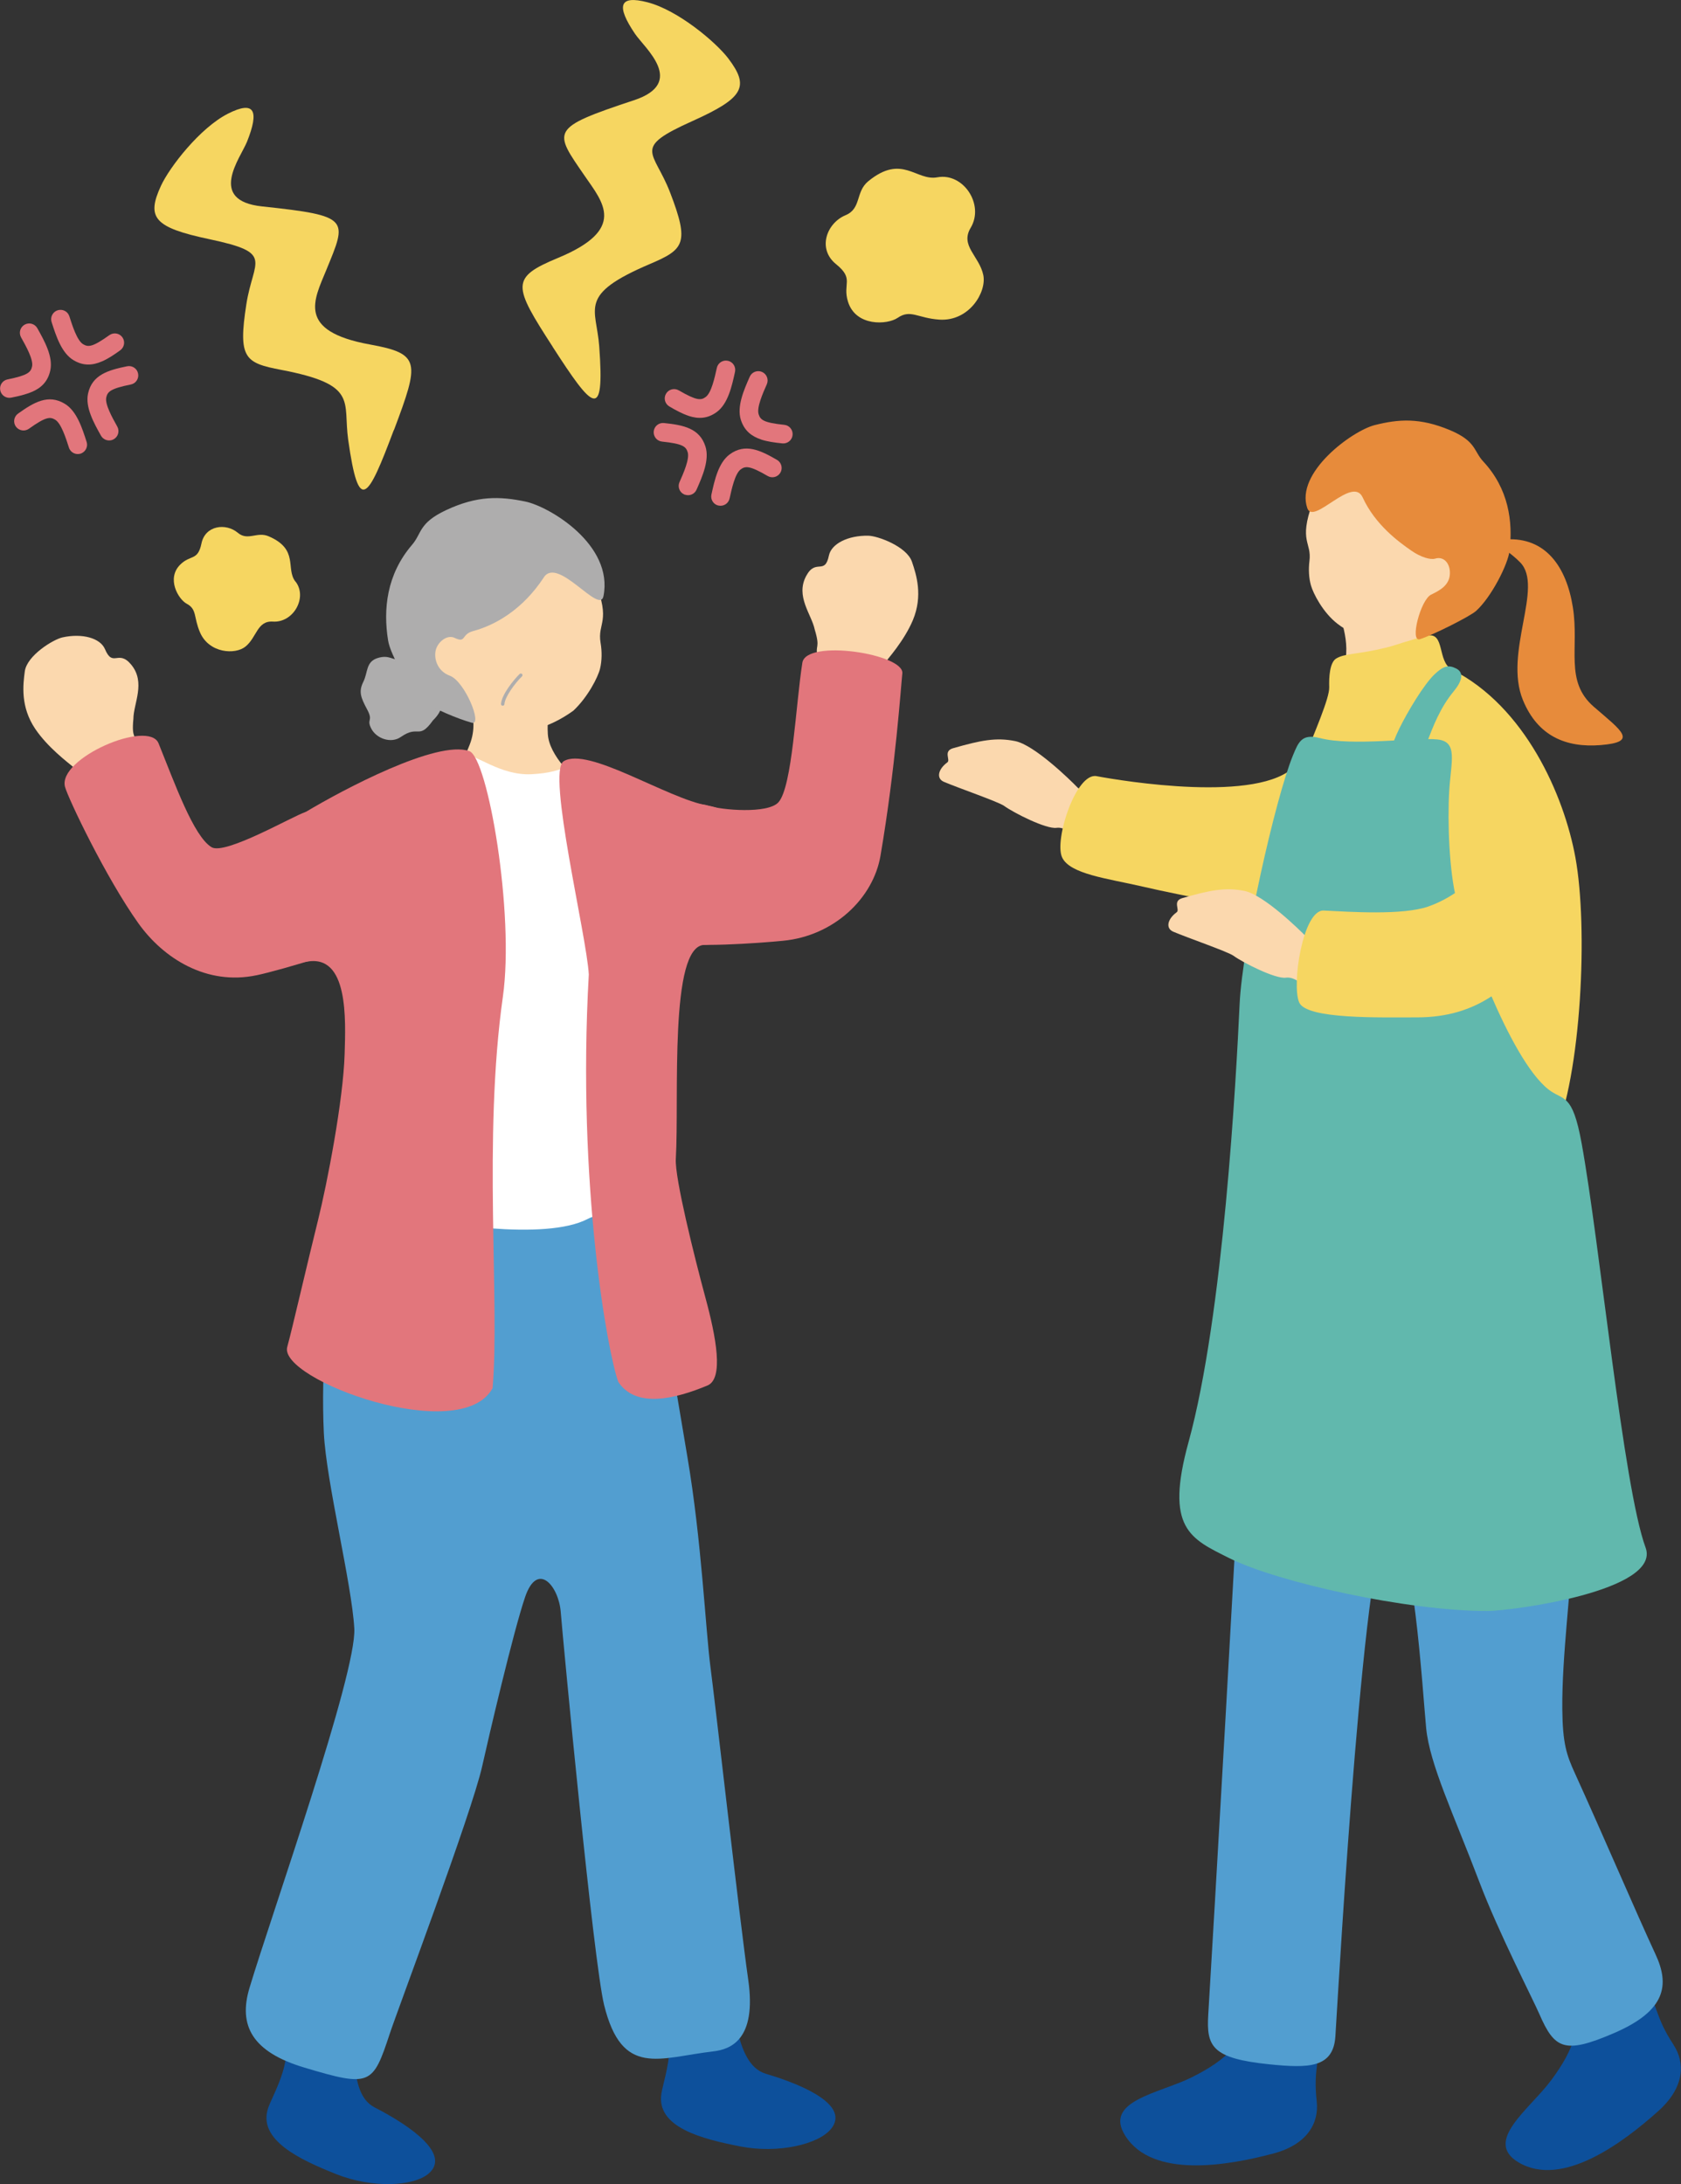 <?xml version="1.0" encoding="UTF-8"?>
<svg id="_レイヤー_2" data-name="レイヤー 2" xmlns="http://www.w3.org/2000/svg" viewBox="0 0 261 339">
  <rect x="0" y="0" width="261" height="339" fill="#333333" stroke="none"/>
  <defs>
    <style>
      .cls-1 {
        fill: #e2767c;
      }

      .cls-2 {
        fill: #529ed0;
      }

      .cls-3 {
        fill: #fff;
      }

      .cls-4 {
        fill: #0d509b;
      }

      .cls-5 {
        fill: #e78b3b;
      }

      .cls-6 {
        fill: #aeadad;
      }

      .cls-7 {
        fill: #fbd8ae;
      }

      .cls-8 {
        fill: #61b8ad;
      }

      .cls-9 {
        fill: #f6d661;
      }
    </style>
  </defs>
  <g id="_レイヤー_4" data-name="レイヤー 4">
    <g>
      <path class="cls-9" d="M85.81,53.82c-6.13-9.49-6.6-10.71.81-13.78,10.77-4.46,6.99-8.63,4.19-12.7-4.86-7.07-5.55-7.42,7.62-11.78,8.19-2.71,1.67-8.08.15-10.33-2.87-4.26-2.55-6.05,1.97-4.87,4.73,1.23,10.62,6.19,12.55,8.74,3.29,4.36,2.42,6.09-5.61,9.7-9.46,4.25-5.98,4.51-3.45,11.07,3.06,7.94,2.16,8.85-3.14,11.11-11.27,4.8-8.3,6.76-7.86,12.79.87,11.78-1,9.71-7.24.05Z"/>
      <path class="cls-9" d="M61.16,66.77c3.98-10.57,4.18-11.87-3.72-13.3-11.47-2.08-8.66-6.96-6.79-11.53,3.25-7.94,3.85-8.43-9.95-9.9-8.58-.91-3.34-7.55-2.34-10.06,1.9-4.77,1.21-6.45-2.96-4.34-4.36,2.21-9.07,8.3-10.41,11.2-2.29,4.96-1.07,6.47,7.54,8.29,10.15,2.15,6.8,3.13,5.72,10.09-1.31,8.41-.23,9.11,5.42,10.19,12.03,2.3,9.55,4.84,10.39,10.84,1.65,11.69,3.03,9.28,7.08-1.49Z"/>
      <g>
        <path class="cls-1" d="M106.93,64.55c-.97-.32-1.97-.85-3-1.46-.69-.4-.93-1.29-.52-1.98.4-.69,1.29-.92,1.98-.52,2.81,1.63,3.46,1.56,4.19,1.02.87-.64,1.38-2.97,1.72-4.51.17-.78.94-1.27,1.72-1.1.78.17,1.27.94,1.1,1.72-.48,2.2-1.08,4.94-2.83,6.23-1.45,1.06-2.87,1.09-4.35.61Z"/>
        <path class="cls-1" d="M106.38,76.8s-.09-.03-.14-.05c-.73-.32-1.06-1.18-.74-1.91.64-1.44,1.6-3.63,1.27-4.66-.27-.86-.75-1.3-3.98-1.64-.79-.08-1.37-.79-1.29-1.59.08-.79.79-1.37,1.59-1.29,2.99.31,5.54.8,6.44,3.64.66,2.07-.47,4.64-1.38,6.7-.3.69-1.07,1.02-1.77.79Z"/>
        <path class="cls-1" d="M118.19,68.22c-1.47-.48-2.61-1.34-3.16-3.05-.66-2.07.47-4.64,1.38-6.7.32-.73,1.18-1.06,1.91-.74.73.32,1.06,1.18.74,1.91-.64,1.44-1.6,3.63-1.27,4.66.27.86.76,1.31,3.98,1.64.8.08,1.37.79,1.29,1.59-.08.79-.79,1.37-1.59,1.29-1.19-.12-2.31-.28-3.28-.59Z"/>
        <path class="cls-1" d="M111.42,78.44c-.7-.23-1.12-.95-.96-1.68.48-2.2,1.08-4.94,2.83-6.23,2.4-1.77,4.75-.66,7.35.85.69.4.93,1.29.53,1.98-.4.69-1.29.93-1.98.52-2.8-1.63-3.46-1.56-4.19-1.02-.87.64-1.38,2.97-1.72,4.51-.17.78-.94,1.27-1.72,1.1-.05-.01-.09-.02-.14-.04Z"/>
      </g>
      <g>
        <path class="cls-1" d="M4.95,60.82c-.94.41-2.04.67-3.21.9-.78.16-1.55-.35-1.7-1.13-.16-.78.35-1.55,1.13-1.7,3.18-.64,3.62-1.13,3.81-2.01.23-1.06-.94-3.14-1.71-4.52-.39-.7-.14-1.58.56-1.97.7-.39,1.58-.14,1.97.56,1.1,1.97,2.47,4.41,2.01,6.54-.38,1.76-1.43,2.72-2.85,3.34Z"/>
        <path class="cls-1" d="M12.66,70.36s-.09.04-.14.05c-.76.24-1.58-.17-1.82-.94-.48-1.5-1.21-3.78-2.14-4.33-.78-.46-1.43-.48-4.07,1.41-.65.46-1.55.31-2.02-.33-.47-.65-.32-1.55.33-2.02,2.45-1.75,4.68-3.07,7.24-1.54,1.87,1.11,2.72,3.78,3.41,5.93.23.71-.13,1.47-.8,1.77Z"/>
        <path class="cls-1" d="M15.81,56.1c-1.42.62-2.85.73-4.39-.19-1.87-1.11-2.72-3.78-3.41-5.93-.24-.76.18-1.58.94-1.82.76-.24,1.58.17,1.82.94.48,1.5,1.21,3.78,2.14,4.33.78.46,1.43.48,4.07-1.41.65-.46,1.55-.32,2.02.33.47.65.31,1.55-.33,2.02-.97.7-1.91,1.33-2.85,1.73Z"/>
        <path class="cls-1" d="M17.52,68.25c-.67.29-1.47.03-1.84-.62-1.1-1.97-2.47-4.41-2.01-6.54.63-2.91,3.12-3.64,6.07-4.24.78-.16,1.55.35,1.7,1.13.16.78-.35,1.55-1.13,1.7-3.18.64-3.62,1.13-3.81,2.01-.23,1.06.94,3.14,1.71,4.52.39.7.14,1.58-.56,1.97-.04.02-.09.05-.13.06Z"/>
      </g>
      <path class="cls-9" d="M145.55,27.52c4.01-.75,7.33,4.23,5.16,7.84-1.68,2.8,1.34,4.37,1.96,7.33.55,2.63-2.17,7.22-6.82,6.92-3.39-.23-4.47-1.65-6.47-.28-1.6,1.1-6.49,1.38-7.71-2.48-.9-2.85,1.03-3.51-1.86-5.85-2.95-2.38-1.46-6.38,1.48-7.6,2.48-1.03,1.51-3.61,3.51-5.26,5.27-4.33,7.43,0,10.74-.62Z"/>
      <path class="cls-9" d="M45.88,90.26c1.9,2.44-.3,6.42-3.5,6.22-2.48-.16-2.48,2.43-4.27,3.88-1.58,1.29-5.64,1.05-7.05-2.19-1.03-2.37-.44-3.6-2.07-4.46-1.3-.7-3.19-3.9-1.01-6.07,1.61-1.6,2.73-.53,3.3-3.29.58-2.82,3.8-3.21,5.65-1.65,1.56,1.31,2.97-.24,4.78.54,4.76,2.04,2.59,5.02,4.16,7.03Z"/>
      <g>
        <path class="cls-4" d="M58.15,327.09c-4.8-2.47-2.42-12.9-2.99-17.08-1.36-10-6.21-8.7-8.28-3.02-1.68,4.6-1.57,8.73-2.75,13.75-.59,2.5-2,5.1-2.45,6.32-1.85,5.08,4.98,8.18,10.51,10.39,5.53,2.21,11.99,1.95,14.36-.08,3.39-2.91-2.37-7.17-8.4-10.28Z"/>
        <path class="cls-4" d="M118.89,321.87c-5.17-1.54-4.78-12.22-6.11-16.23-3.19-9.57-7.72-7.4-8.7-1.43-.79,4.84.08,8.87-.15,14.02-.11,2.57-1.02,5.38-1.23,6.67-.88,5.34,6.41,7.11,12.26,8.26,5.85,1.14,12.15-.32,14.09-2.75,2.79-3.49-3.66-6.61-10.17-8.54Z"/>
        <path class="cls-7" d="M126.96,101.89c.24.87.35,1.95,1.91,2.26,5.19,1.04,6.05,1.8,8.16-.85.78-.97,3.36-3.84,4.71-7.05,1.59-3.81.53-7.07-.15-9.07-.81-2.36-5.31-4.01-6.78-4.03-3.13-.06-5.73,1.24-6.11,3.08-.64,3.12-2.02.38-3.52,3.15-1.72,3.18.84,5.99,1.32,8.34.93,3.05-.02,2.35.47,4.16Z"/>
        <path class="cls-7" d="M21.06,115.77c-.06.9.04,1.98-1.43,2.59-4.89,2.04-5.58,2.95-8.17.76-.95-.8-4.05-3.11-5.99-5.99-2.31-3.42-1.9-6.83-1.62-8.92.33-2.47,4.43-4.97,5.86-5.28,3.06-.67,5.86.1,6.59,1.83,1.24,2.93,2.06-.03,4.07,2.4,2.3,2.78.35,6.03.34,8.44-.32,3.18.48,2.3.35,4.17Z"/>
        <path class="cls-7" d="M85.14,114.58c.62,3.31,4.65,6.96,6.57,8.27,3.63,2.47,5.56,4.86.84,6.08-7.05,1.83-31.01,4.83-27.13-.81,3.88-5.64,5.64-7.79,7.5-12.52,1.85-4.73-1.49-7.57,1.21-7.65,2.69-.09,10.79-1.31,10.96.34s-.25,4.69.05,6.3Z"/>
        <path class="cls-3" d="M91.19,119.82c-3.9-1.8-2.72.04-8.66.35-4.87.25-8.78-3.23-10.38-2.98-7.62,1.17-13.91,8.21-14.26,16.22-.43.15,3.47,8.67.9,20.39.12,1-.22,11.29-.52,13.12-.47,2.96.73,20.94-.7,26.01-1.43,5.07.29,4.15,3.41,4.22,3.12.08,24.56,2.77,27.97,2.64,3.41-.12,15.63,1.78,15.74.29.08-1.16-6.92-20.97-4.45-34.55-2.29-16.2-4.44-43.1-9.05-45.71Z"/>
        <path class="cls-2" d="M61.59,188.46c6.31,1.46,23.08,4.17,29.65.74,6.22-3.24,9.49,9.75,10.87,13.25,1.39,3.51,2.74,12.67,4.62,23.69,2.2,12.94,2.82,26.8,3.58,32.61.79,5.99,4.55,39.37,5.87,48.58,1.31,9.22-2.69,10.76-5.47,11.08-8.38.97-14.12,4.09-16.91-7.19-1.65-6.66-6.36-56.29-6.74-61.05-.32-3.97-3.59-7.95-5.53-2.29-1.84,5.4-5.65,21.72-6.67,26.29-1.6,7.17-13.16,37.89-14.34,41.48-2.64,8-3,8.34-13.26,5.27-8.06-2.41-10.3-6.48-8.52-12.38,3.51-11.65,16.66-48.82,16.27-55.78-.39-6.96-4.36-22.76-4.73-30.36-.46-9.65.54-21.28,1.52-24.18.98-2.9,4.98-10.9,9.79-9.78Z"/>
        <path class="cls-1" d="M109.4,146.66c6.41,0,12.09-19.65.51-21.62-6.29-1.07-18.62-9.22-22.4-6.88-2.64,1.63,3.57,27.03,3.91,33.09-1.86,32.71,2.98,58.98,4.58,63.24,2.74,4.15,8.84,2.64,13.84.56,2.55-1.06,1.37-7.44-.33-13.7-1.68-6.21-4.76-18.53-4.58-21.47.55-9.36-1.09-33.22,4.48-33.22Z"/>
        <path class="cls-1" d="M72.85,116.58c-4.97-1.77-19.55,5.95-25.42,9.47-6.71,4.03-4.74,24.23.09,23.24,6.65-1.36,6.14,9.05,5.99,14.29-.21,7.22-2.73,20.18-4.13,25.8-1.65,6.61-4.06,17.11-4.78,19.68-1.43,5.07,26.92,15.5,31.88,6.4,1.16-13.28-1.52-38.73,1.6-60.76,1.83-12.9-2.33-37.09-5.22-38.12Z"/>
        <path class="cls-1" d="M121.6,146.02c-3.79.37-14.08,1.13-18.07.2-6.42-1.49-1.55-23.82,6.38-21.18,2.1.7,9.32,1.32,10.96-.52,2.16-2.42,2.69-15.28,3.71-21.66.6-3.73,15.86-1.36,15.52,1.67-.21,1.9-1.05,14.63-3.39,28.29-1.13,6.62-7.22,12.44-15.12,13.2Z"/>
        <path class="cls-1" d="M39.86,151.37c3.73-.78,16.32-4.51,23.17-7.63,6-2.73-6.47-20.38-15.61-17.69-1.78.52-12.45,6.72-14.57,5.45-2.79-1.67-5.72-9.92-8.23-16.12-1.54-3.78-15.75,2.33-14.52,6.77.51,1.84,6.34,14.08,11.38,21.15,3.9,5.47,10.61,9.71,18.37,8.07Z"/>
        <g>
          <g>
            <path class="cls-6" d="M67.17,111.89c-2.2,3.02-2.14.55-4.94,2.5-1.52,1.06-3.78.25-4.58-1.29-.8-1.54.37-1.09-.65-2.99-1.02-1.9-1.33-2.78-.59-4.28.74-1.49.37-3.1,2.21-3.69,1.84-.58,2.4.42,3.45.21,1.06-.21,2.26-.94,3.36,1.06,1.11,2,2.87,2.28,2.85,3.61s1.2,2.64-1.12,4.86Z"/>
            <path class="cls-7" d="M69.33,107.52c2.83,4.34,6.98,6.35,10.37,6.2,3.39-.16,6.51-1.38,9.33-3.42,2.23-2.09,3.83-5.21,4.14-6.53.29-1.21.31-2.64.08-3.99-.53-3.15,1.67-3.2-.87-9.5-.77-1.91-5.41-10.64-14.57-10.72-8.05-.07-14.41,18.89-8.48,27.96Z"/>
            <path class="cls-6" d="M84.44,89.61c2.18-3.33,8.67,5.9,9.26,2.91,1.57-7.96-8.36-13.88-12.12-14.67-3.99-.83-7.47-.94-12.32,1.33-4.28,2.01-3.74,3.59-5.28,5.38-3.97,4.62-4.5,10.05-3.72,14.86.35,2.21,3.26,7.44,5.9,9.65,1.01.85,4.91,2.51,7.1,3.11,1.73.47-1.08-6.45-3.42-7.3-1.99-.73-2.51-2.74-2.17-4.02.34-1.28,1.79-2.39,2.9-1.86,1.84.88,1.01-.54,2.86-1.04,3.47-.93,7.72-3.33,11.02-8.36Z"/>
          </g>
          <path class="cls-6" d="M78.15,109.52s-.07.02-.11.02c-.15,0-.26-.14-.25-.28.1-1.48,2.03-3.81,2.89-4.65.1-.1.27-.1.37,0,.1.1.1.27,0,.37-1.07,1.04-2.65,3.16-2.73,4.31,0,.11-.08.2-.17.23Z"/>
        </g>
      </g>
      <g>
        <path class="cls-7" d="M167.33,122.26c-1.22-1.26-6.72-6.62-9.7-7.23-2.98-.61-5.4-.11-9.64,1.1-1.6.46-.37,1.81-.9,2.2-1.49,1.1-1.72,2.52-.54,3.02,2.14.92,8.5,3.11,9.36,3.74,1.52,1.1,6.52,3.62,8.12,3.4,1.41-.19,2.63,1.09,4.81,2.73,6.03,3.4,7.25-3.21,2.45-6.68-2.24-1.14-3.67-1.99-3.97-2.29Z"/>
        <path class="cls-4" d="M259.84,317.37c-2.92-4.42-2.32-5.9-5.44-11.9-1.62-3.11-11.79,1.51-10.46,4.61,1.73,4.03.64,7.79-3.12,12.83-3.35,4.5-10.56,9.46-5.03,12.73,6.8,4.02,16.27-3.12,21.68-7.97,4.14-3.71,4.19-7.53,2.35-10.31Z"/>
        <path class="cls-4" d="M204.44,326.16c-.59-5.27.62-6.31.57-13.07-.03-3.5-11.19-4.01-11.41-.65-.29,4.38-2.98,7.22-8.61,10.01-5.03,2.49-13.71,3.63-10.27,9.06,4.23,6.67,15.91,4.62,22.94,2.76,5.38-1.42,7.15-4.8,6.78-8.11Z"/>
        <path class="cls-2" d="M201.47,187.02c-12.14-.57-8.19,20.01-8.79,35.72-.32,8.3-4.38,78.69-5.08,89.95-.3,4.93.54,6.81,9.48,7.72,6.1.62,9.95.59,10.26-4.37.58-9.34,4.63-80.49,8.49-79.69,3.56.74,5.06,26.32,5.6,31.86.55,5.66,4.26,13.35,8.3,23.99,2.93,7.71,8.25,18.04,9.27,20.39,2.37,5.46,3.91,6.29,11.61,2.97,8.06-3.47,8.65-7.47,6.43-12.23-2.9-6.23-8.22-18.67-12.52-28.11-1.27-2.78-1.9-4.57-1.95-9.97-.07-8.23,1.37-18.51,1.66-26.46.39-10.75,6.13-27.26.41-48.68-1.58-5.94-6.99-4.26-16.96-3.4-8.08.7-15.42.81-26.21.3Z"/>
        <path class="cls-9" d="M201.1,118.84c-5.47,5.91-26.86,2.38-30.84,1.63-3.17-.6-6.58,9.81-5.37,12.57,1.16,2.64,7.08,3.31,12.52,4.57,6.6,1.53,16.5,3.3,19.43,3.8,4.67.81,11.93-30.88,4.26-22.58Z"/>
        <path class="cls-7" d="M207.88,94.93c.66-.04,15.47-2.11,14.33.02-1.67,3.12-.64,8.39.4,9.55,2.4,2.66,5.02,5.66-4.7,5.89-11.37.27-11.06-3-9.67-5.84,1.97-4.05-.32-8.91-.36-9.61Z"/>
        <path class="cls-9" d="M206.38,106.66c-.05-1.54.07-3.85,1.1-4.46,1.38-.82,3.19-.57,7.78-1.69,1.33-.32,3.97-1.29,6.23-1.83,2.97-.7,1.57,4.06,4,5.28,11.28,5.69,17.35,19.44,19.12,29.16,1.97,10.78.97,33.65-3.39,43.52-2.64,5.97.87,15.35-2.72,13.78-7.96-3.47-41.49.03-42.87-5.53-2.11-8.52,1.31-24.56,1.1-30.91-.29-8.66.42-12.85.6-19.83.18-7.09,9.16-24.15,9.05-27.48Z"/>
        <path class="cls-5" d="M236.03,87.29c3.72,3.8-2.61,14,.43,21.38,2.29,5.57,6.66,7.41,12.05,6.98,5.91-.48,3.31-2.18-1.06-5.96-4.56-3.96-2.23-9.11-3.24-15.43-1-6.32-4.25-10.9-10.38-10.54-3.86.23-.78.54,2.2,3.57Z"/>
        <path class="cls-8" d="M226.09,103.76c1.31.66.88,2.02-.41,3.58-4.11,4.95-4.44,11.73-6.75,11.49-2.35-.24-4.43-.1-1.65-5.78,1.23-2.51,3.8-6.84,5.49-8.42,1.34-1.26,2.13-1.48,3.32-.87Z"/>
        <path class="cls-8" d="M204.95,114.56c4.86,1.3,14.9-.13,18.19.21,3.29.33,2.15,3.34,1.87,8.05-.28,4.71,0,12.48,1.14,16.87,1.2,4.62,8.12,24.55,14.26,29.4,2.32,1.83,3.71.37,5.16,8.36,2.81,15.4,6.48,53.42,9.93,62.75,2.49,6.73-20.78,9.84-24.57,9.85-12.43.02-32.6-4.48-40.03-8.19-6.09-3.04-10.06-4.6-6.36-18.03,5.41-19.67,7.4-56.54,7.93-68,.42-9.1,5.55-31.95,8.28-38.58.85-2.07,1.38-3.44,4.2-2.68Z"/>
        <path class="cls-7" d="M226.15,93.47c-2.5,4.2-6.34,6.26-9.54,6.24-3.2-.02-6.31-.88-8.92-2.87-2.29-1.75-3.81-4.76-4.15-5.99-.32-1.13-.39-2.48-.23-3.76.38-2.99-1.7-2.95.46-8.99.66-1.83,4.57-9.2,13.2-9.62,7.59-.37,14.43,16.21,9.19,24.99Z"/>
        <path class="cls-5" d="M211.57,77.2c-1.59-3.45-7.64,4.4-8.59,1.68-1.92-5.5,6.96-12.02,10.47-12.9,3.73-.94,7-1.17,11.67.78,4.11,1.73,3.66,3.24,5.18,4.87,3.92,4.21,4.63,9.3,4.08,13.87-.25,2.09-2.79,7.14-5.19,9.32-.92.84-6.69,3.74-8.73,4.39-1.61.51.08-6.07,1.73-6.91,1.3-.63,2.91-1.44,2.93-3.33.02-1.61-1.01-2.65-2.27-2.27-.75.23-2.25-.21-3.73-1.24-1.91-1.33-5.57-3.96-7.55-8.26Z"/>
        <path class="cls-7" d="M202.94,145.52c-1.22-1.26-6.72-6.62-9.7-7.23-2.98-.61-5.4-.11-9.64,1.1-1.6.46-.37,1.81-.9,2.2-1.49,1.1-1.72,2.52-.54,3.02,2.14.92,8.5,3.11,9.36,3.74,1.52,1.1,6.52,3.62,8.12,3.4,1.41-.19,2.63,1.09,4.81,2.73,6.03,3.4,7.25-3.21,2.45-6.68-2.24-1.14-3.67-1.99-3.97-2.29Z"/>
        <path class="cls-9" d="M231.66,132.17c-1.4,3.52-5.66,7.07-9.92,8.54-3.99,1.38-12.09.82-16.22.62-3.22-.15-5.01,11.51-3.8,14.27,1.16,2.64,12.65,2.3,18.24,2.31,9.35.02,15.26-4.65,20.79-13.35,2.54-4-5.78-20.68-9.09-12.39Z"/>
      </g>
    </g>
  </g>
</svg>